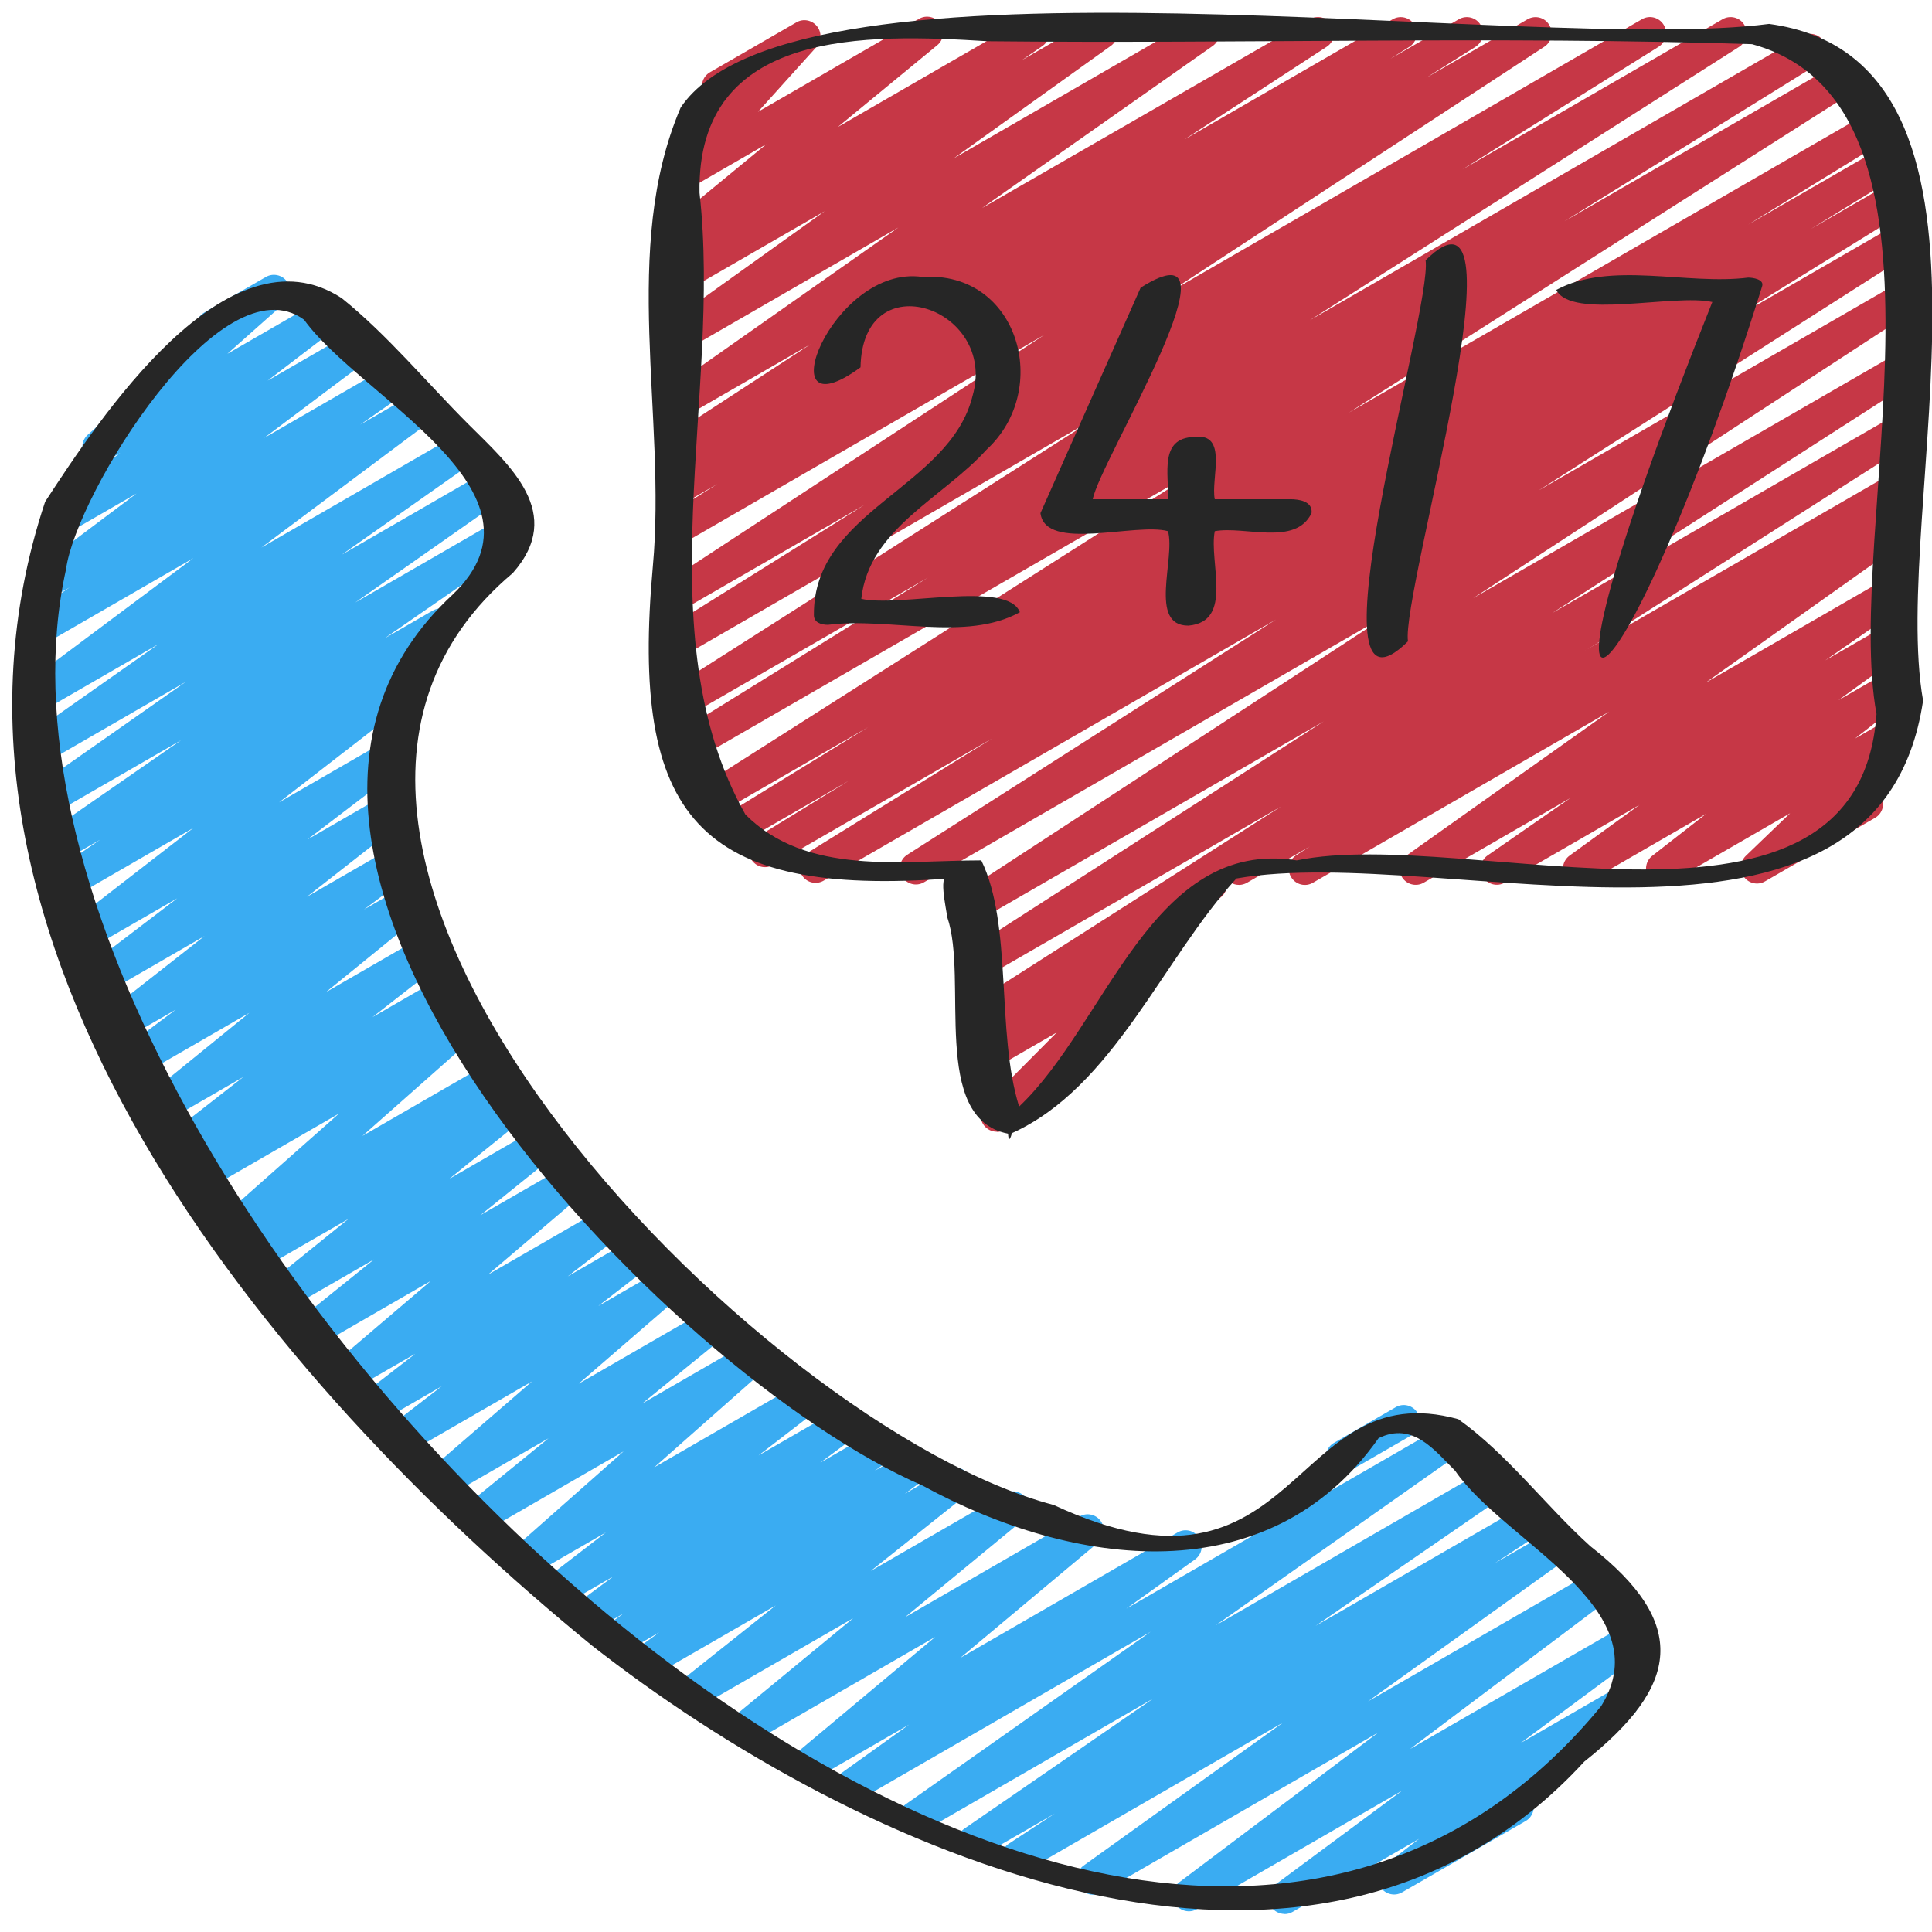 <?xml version="1.0" encoding="UTF-8"?>
<svg xmlns="http://www.w3.org/2000/svg" id="Icons" viewBox="0 0 60 60">
  <path d="m41.677 45.742c-.172 0-.341-.09-.433-.25-.139-.239-.057-.545.183-.683l1.917-1.106c.238-.14.545-.057.683.183.139.239.057.545-.183.683l-1.917 1.106c-.079.046-.165.067-.25.067z" fill="#3aacf2"></path>
  <path d="m39.893 59.439c-.163 0-.322-.08-.418-.226-.146-.222-.093-.519.12-.676l3.947-2.925-6.371 3.678c-.229.133-.521.063-.667-.157s-.095-.516.116-.675l6.182-4.652-8.606 4.969c-.23.134-.526.062-.67-.162-.145-.224-.088-.521.129-.677l6.193-4.441-7.997 4.617c-.236.138-.533.06-.676-.17-.142-.23-.075-.532.151-.681l1.431-.939-2.271 1.311c-.233.136-.529.062-.673-.166-.144-.227-.082-.526.14-.679l5.863-4.039-7.162 4.135c-.23.135-.527.062-.671-.163-.145-.226-.086-.524.133-.679l7.62-5.367-9.093 5.249c-.229.135-.526.062-.67-.162-.145-.224-.088-.521.129-.677l2.132-1.527-2.895 1.671c-.225.132-.512.066-.66-.146s-.109-.503.089-.67l4.273-3.575-5.643 3.257c-.224.132-.513.066-.661-.147-.147-.214-.107-.506.093-.671l3.666-3.021-4.763 2.749c-.226.132-.517.064-.663-.151-.147-.216-.104-.51.102-.673l2.919-2.323-3.747 2.163c-.229.134-.525.062-.669-.16-.146-.224-.09-.521.125-.677l.673-.489-1.076.621c-.229.134-.525.062-.669-.16-.146-.224-.09-.521.125-.677l.514-.373-.865.499c-.228.135-.521.063-.668-.158-.146-.221-.093-.518.119-.676l1.096-.814-1.499.865c-.227.134-.519.064-.665-.154s-.099-.514.109-.675l1.821-1.402-2.31 1.333c-.22.13-.505.069-.656-.141-.149-.208-.117-.497.075-.667l3.441-3.041-4.327 2.498c-.225.132-.514.065-.662-.148-.147-.215-.105-.508.097-.672l2.561-2.085-3.123 1.803c-.219.13-.508.068-.657-.143-.149-.21-.115-.5.08-.668l3.189-2.759-3.885 2.243c-.226.133-.52.065-.665-.154-.146-.219-.099-.513.109-.674l1.632-1.261-1.951 1.126c-.227.134-.519.064-.665-.153-.146-.219-.1-.514.108-.675l1.69-1.31-1.987 1.146c-.222.132-.509.068-.658-.145-.149-.211-.113-.501.084-.669l3.046-2.595-3.572 2.062c-.225.132-.516.065-.662-.15-.148-.215-.104-.508.099-.672l2.371-1.908-2.704 1.561c-.225.133-.514.066-.662-.149-.147-.216-.105-.508.098-.672l2.472-1.996-2.784 1.606c-.229.135-.524.062-.669-.16-.146-.223-.091-.521.125-.677l.148-.108-.187.107c-.22.131-.505.068-.656-.141-.149-.208-.117-.496.075-.666l3.656-3.235-4.131 2.385c-.228.135-.522.063-.669-.159-.145-.223-.091-.52.123-.677l.583-.428-.589.34c-.227.132-.518.064-.665-.153-.146-.218-.1-.512.107-.674l2.27-1.771-2.391 1.38c-.225.132-.514.066-.662-.149-.147-.215-.105-.507.097-.671l3.143-2.552-3.323 1.918c-.228.135-.522.062-.668-.157-.146-.222-.093-.518.119-.676l1.585-1.183-1.557.898c-.227.132-.518.064-.664-.152-.147-.218-.101-.512.105-.674l3.009-2.357-3.054 1.763c-.229.132-.521.063-.666-.155-.146-.22-.097-.515.112-.675l2.762-2.106-2.721 1.57c-.226.133-.519.065-.665-.154-.146-.218-.099-.513.108-.674l3.777-2.926-3.737 2.157c-.232.137-.529.062-.673-.166-.144-.227-.082-.526.139-.679l1.37-.944-1.14.658c-.232.136-.528.062-.672-.165s-.083-.525.137-.679l4.195-2.907-3.972 2.292c-.229.135-.526.062-.672-.164-.144-.226-.084-.524.135-.678l4.659-3.265-4.361 2.518c-.23.136-.526.062-.672-.163-.144-.226-.085-.524.135-.679l4.05-2.848-3.631 2.096c-.229.134-.523.062-.668-.157-.146-.222-.094-.518.119-.676l5.258-3.929-4.653 2.686c-.232.135-.528.062-.672-.165-.144-.226-.084-.525.137-.678l1.349-.938-.622.358c-.229.133-.521.064-.667-.157s-.095-.517.116-.675l3.249-2.44-2.112 1.219c-.228.133-.521.063-.666-.155-.146-.219-.097-.515.112-.675l2.161-1.652-.428.246c-.219.129-.505.068-.655-.14s-.118-.496.073-.667l3.46-3.074c-.009-.013-.017-.025-.024-.039-.139-.239-.057-.545.183-.683l1.912-1.104c.22-.128.506-.068.655.14.15.208.118.496-.073.667l-1.777 1.579 2.859-1.65c.226-.135.52-.064.666.155s.097.515-.112.675l-2.163 1.654 2.596-1.498c.227-.135.521-.065.667.157.146.221.095.517-.116.675l-3.251 2.442 3.788-2.187c.233-.136.528-.062.672.165.144.226.084.525-.137.678l-1.345.935 1.641-.946c.226-.134.522-.063.668.157.146.222.094.518-.119.676l-5.258 3.929 6.005-3.466c.232-.135.527-.062.672.163.144.226.085.524-.135.679l-4.042 2.843 4.541-2.622c.229-.135.526-.062.672.164.144.226.084.524-.135.678l-4.662 3.267 4.573-2.64c.232-.136.528-.062.672.165s.083.525-.137.679l-4.198 2.91 1.494-.862c.234-.134.53-.061.673.166.144.227.082.526-.139.679l-1.875 1.291c.173-.012.351.065.454.221.146.218.099.513-.108.674l-3.776 2.925 3.093-1.785c.227-.134.52-.064.666.155s.097.515-.112.675l-2.763 2.107 2.433-1.404c.227-.133.518-.063.664.152.147.218.101.512-.105.674l-3.011 2.358 2.81-1.621c.229-.134.522-.062.668.157.146.222.093.518-.119.676l-1.585 1.183 1.397-.807c.225-.132.515-.066.662.149s.105.507-.097.671l-3.144 2.553 3.157-1.822c.226-.134.517-.064.665.153.146.218.1.512-.107.674l-2.27 1.771 2.277-1.314c.229-.134.523-.062.669.159.145.223.091.52-.123.677l-.576.422.516-.297c.222-.129.505-.068.656.141.149.208.117.496-.075.666l-3.657 3.236 4.055-2.341c.228-.135.523-.062.669.16s.09.521-.125.677l-.149.109.159-.092c.224-.133.514-.066.662.149.147.216.105.508-.098.672l-2.472 1.997 2.768-1.598c.226-.133.515-.065.662.15.148.215.104.508-.099.672l-2.368 1.906 2.71-1.564c.224-.131.51-.066.658.145.149.211.113.501-.084.669l-3.049 2.597 3.606-2.081c.226-.133.52-.065.665.154.146.218.1.513-.108.674l-1.685 1.306 2.024-1.169c.227-.133.52-.064.665.154.146.219.099.513-.109.674l-1.634 1.263 2.005-1.157c.222-.13.508-.067.657.143s.115.5-.08.668l-3.189 2.758 3.974-2.294c.225-.132.514-.065.662.148.147.215.105.508-.097.672l-2.562 2.086 3.229-1.864c.221-.128.506-.068.656.141.149.208.117.497-.075.667l-3.44 3.04 4.503-2.6c.227-.134.52-.065.665.154.146.219.099.514-.109.675l-1.821 1.403 2.464-1.423c.229-.134.522-.062.668.158s.093.518-.119.676l-1.095.813 1.665-.961c.228-.136.525-.062.669.16.146.224.09.521-.125.677l-.518.376 1.062-.612c.228-.135.525-.062.669.16.146.224.09.521-.125.677l-.673.489 1.305-.753c.225-.134.517-.066.663.151.147.216.104.51-.102.673l-2.92 2.324 4.163-2.403c.225-.132.513-.066.661.147.147.214.107.506-.093.671l-3.665 3.021 5.417-3.127c.224-.131.512-.066.66.146s.109.503-.089.67l-4.273 3.575 6.745-3.894c.228-.136.525-.063.67.162.145.224.088.521-.129.677l-2.134 1.528 9.862-5.693c.232-.135.527-.062.671.163.145.226.086.524-.133.679l-7.618 5.366 8.429-4.866c.234-.135.53-.061.673.166.144.227.082.526-.14.679l-5.864 4.04 6.477-3.739c.236-.136.533-.06.676.17.142.23.075.532-.151.681l-1.438.943 1.717-.99c.229-.135.525-.063.67.161s.088.522-.129.678l-6.194 4.441 6.933-4.002c.226-.134.521-.065.667.157.146.22.095.516-.116.675l-6.18 4.65 6.834-3.945c.229-.133.522-.063.668.158s.093.519-.12.676l-3.946 2.925 2.904-1.677c.227-.134.519-.065.666.154.146.219.098.514-.111.675l-3.214 2.472c.035.033.066.072.092.116.139.239.057.545-.183.683l-3.834 2.213c-.227.132-.519.065-.666-.154-.146-.22-.098-.515.111-.675l1.082-.832-3.93 2.269c-.078.046-.165.067-.25.067z" fill="#3aacf2"></path>
  <path d="m38.477 27.481c-.172 0-.341-.09-.433-.25-.139-.239-.057-.545.183-.683l20.493-11.832c.237-.136.536-.059.677.173.142.231.072.534-.157.681l-.47.302c.222-.097.486-.021.621.188.145.225.086.522-.132.678l-6.296 4.468 5.757-3.323c.232-.136.528-.062.672.165s.083.525-.137.679l-2.567 1.78 2.032-1.173c.228-.136.525-.062.669.16.146.224.09.521-.125.677l-2.171 1.575 1.627-.938c.226-.133.517-.064.665.153.146.218.1.512-.107.674l-1.673 1.304 1.05-.605c.216-.128.497-.07.649.132s.129.486-.053.661l-1.415 1.36c.215-.067.46.022.578.229.139.239.057.545-.183.683l-3.417 1.973c-.218.127-.497.069-.649-.132-.152-.202-.129-.486.053-.661l1.376-1.323-3.725 2.15c-.227.133-.518.064-.665-.153-.146-.218-.1-.512.107-.674l1.673-1.304-3.695 2.133c-.229.135-.525.062-.669-.16-.146-.224-.09-.521.125-.677l2.168-1.573-4.179 2.412c-.23.135-.528.062-.672-.165s-.083-.525.137-.679l2.571-1.783-4.554 2.629c-.229.135-.526.062-.671-.163s-.086-.522.132-.678l6.294-4.467-9.196 5.31c-.235.139-.536.06-.677-.173-.142-.231-.072-.534.157-.681l.419-.27-1.948 1.125c-.079.046-.165.067-.25.067z" fill="#c63746"></path>
  <path d="m30.955 35.146c-.15 0-.299-.068-.396-.195-.152-.198-.135-.479.042-.657l2.216-2.229-1.905 1.1c-.228.132-.521.063-.666-.156-.146-.22-.097-.515.114-.675l.6-.455-.184.105c-.235.138-.535.06-.678-.173-.141-.232-.07-.535.159-.682l9.529-6.083-9.197 5.31c-.236.137-.536.059-.677-.172-.142-.232-.072-.534.156-.682l11.041-7.099-10.723 6.19c-.235.137-.535.061-.676-.171-.142-.23-.074-.532.152-.681l13.49-8.803-14.657 8.462c-.235.138-.535.06-.678-.173-.141-.232-.07-.535.159-.682l11.454-7.307-14.051 8.112c-.237.138-.54.059-.679-.176-.141-.234-.066-.538.166-.682l5.748-3.558-6.805 3.929c-.238.138-.54.059-.68-.177s-.064-.539.168-.682l2.859-1.754-3.353 1.936c-.238.138-.54.059-.68-.177-.14-.235-.065-.539.168-.682l4.474-2.748-4.751 2.742c-.236.138-.536.061-.678-.174-.141-.232-.07-.535.159-.681l15.751-10.019-16.003 9.239c-.237.137-.54.058-.679-.176-.141-.234-.066-.538.165-.682l7.887-4.889-7.54 4.353c-.235.139-.536.06-.678-.173-.141-.232-.07-.535.159-.682l13.344-8.499-12.825 7.404c-.237.137-.539.058-.679-.175-.141-.234-.067-.537.164-.682l6.082-3.803-5.567 3.214c-.234.137-.534.061-.676-.171-.142-.23-.074-.532.152-.68l11.679-7.644-11.155 6.44c-.235.138-.537.061-.679-.175-.141-.233-.068-.536.163-.682l1.518-.952-1.002.578c-.235.139-.536.06-.678-.174-.141-.233-.069-.536.161-.682l.574-.362-.058.033c-.234.137-.534.06-.676-.171s-.074-.532.152-.681l4.422-2.882-3.898 2.25c-.23.136-.527.062-.672-.164-.144-.225-.084-.523.135-.678l7.161-5.033-6.624 3.824c-.23.134-.526.063-.67-.162-.145-.224-.088-.521.129-.677l4.876-3.491-4.335 2.502c-.232.136-.529.062-.673-.166-.144-.227-.082-.526.14-.679l.631-.434-.098.056c-.225.132-.513.064-.661-.147-.148-.214-.107-.506.094-.671l3.089-2.542-2.493 1.439c-.212.124-.484.073-.639-.118s-.147-.467.018-.649l1.817-2.017c-.229.101-.506.015-.633-.208-.139-.239-.057-.545.183-.683l2.682-1.548c.211-.125.483-.074.639.118.154.191.147.467-.018.649l-1.811 2.009 4.999-2.886c.224-.131.514-.064.661.147.148.214.107.506-.094.671l-3.088 2.541 5.818-3.359c.231-.136.53-.061.673.166.144.227.082.526-.14.679l-.633.436 2.218-1.28c.228-.135.525-.064.67.162.145.224.088.521-.129.677l-4.877 3.492 7.503-4.331c.23-.135.526-.062.672.164.144.225.084.523-.135.678l-7.16 5.032 10.181-5.862c.235-.137.535-.061.676.171.142.23.074.532-.152.681l-4.416 2.878 6.461-3.729c.237-.137.538-.059.678.174.141.233.069.536-.161.682l-.585.369 2.121-1.225c.236-.137.538-.06.679.175.141.233.068.536-.163.682l-1.523.956 3.14-1.812c.235-.137.535-.061.676.171.142.23.074.532-.152.68l-11.677 7.642 14.707-8.495c.237-.139.537-.059.679.175.141.234.067.537-.164.682l-6.086 3.806 8.075-4.663c.237-.137.537-.059.678.173s.07.535-.159.682l-13.337 8.494 15.29-8.828c.236-.139.539-.06.679.176.141.234.066.538-.165.682l-7.891 4.892 8.544-4.933c.237-.136.537-.06.678.174.141.232.07.535-.159.681l-15.76 10.023 16.326-9.425c.237-.138.539-.06.68.177.14.235.065.539-.168.682l-4.442 2.729 4.312-2.489c.237-.138.539-.06.68.177.14.235.064.539-.168.682l-2.872 1.762 2.481-1.433c.236-.139.539-.06.679.176.141.234.066.538-.166.682l-5.732 3.548 5.22-3.014c.237-.137.536-.059.678.173.141.232.07.535-.159.682l-11.457 7.308 10.938-6.314c.236-.137.535-.06.676.171.142.23.074.532-.152.681l-13.494 8.806 12.971-7.488c.236-.137.536-.06.677.172.142.232.072.534-.156.682l-11.036 7.096 10.516-6.071c.237-.137.536-.059.678.173.141.232.07.535-.158.682l-21.164 13.51c.06.195-.006.414-.177.543l-1.88 1.427c.076.032.145.085.198.154.152.198.135.479-.042.657l-3.006 3.022c.057.04.106.093.143.157.139.239.057.545-.183.683l-1.924 1.11c-.078.046-.164.067-.25.067z" fill="#c63746"></path>
  <g fill="#262626">
    <path d="m18.366 51.09c8.228 6.447 22.352 12.846 30.835 3.619 2.968-2.358 3.264-4.285.188-6.691-1.399-1.265-2.574-2.856-4.1-3.944-5.278-1.451-4.865 6.244-12.566 2.664-9.109-2.385-26.942-20.41-16.797-28.942 1.64-1.859-.095-3.337-1.389-4.631-1.283-1.283-2.508-2.767-3.924-3.905-3.544-2.321-7.535 3.754-9.212 6.322-4.549 13.67 7.001 27.374 16.965 35.507zm-16.316-33.408c.307-2.332 4.808-9.641 7.395-7.751 1.724 2.404 7.954 5.347 4.612 8.535-8.836 8.179 6.592 24.195 14.597 27.672 4.687 2.557 10.748 3.363 14.159-1.474 1.061-.521 1.74.375 2.381 1.016 1.495 2.188 6.419 4.263 4.533 7.303-15.955 19.421-51.851-16.429-47.677-35.301z"></path>
    <path d="m59.724 21.76c-1.056-5.933 3.411-19.912-4.783-21.018-7.423.965-30.225-2.692-33.801 2.595-1.878 4.385-.434 9.575-.866 14.258-.701 7.787 1.391 10.271 9.231 9.685-.401-.281-.115.952-.087 1.205.663 1.915-.54 6.25 1.888 6.722.009.175.042.27.12-.016 3.153-1.424 4.67-5.395 6.972-7.909 6.479-1.134 19.956 3.704 21.325-5.521zm-19.456 4.96c-4.486-.701-5.893 5.07-8.619 7.645-.722-2.333-.193-5.632-1.174-7.645-2.465 0-5.418.491-7.326-1.425-3.149-5.595-.721-13.041-1.425-19.309-.089-5.117 5.205-4.936 8.951-4.706 7.907.082 15.842-.163 23.735.091 6.941 1.894 2.824 15.123 3.867 20.803-.553 7.912-12.676 3.449-18.009 4.547z"></path>
    <path d="m30.634 13.969c2.044-1.874.993-5.567-1.988-5.368-2.818-.41-4.892 4.982-1.922 2.807.06-3.295 4.263-1.839 3.48.885-.704 2.863-4.949 3.557-4.928 6.801-.004.241.228.31.44.31 1.909-.244 4.279.537 5.957-.392-.382-1.001-3.749-.144-4.925-.415.236-2.176 2.539-3.136 3.886-4.628z"></path>
    <path d="m40.073 15.504h-2.347c-.13-.637.43-2.072-.635-1.933-1.104.024-.784 1.17-.818 1.933h-2.336c.203-1.159 4.923-8.751 1.486-6.569-1.037 2.334-2.074 4.667-3.111 7 .153 1.215 2.958.284 3.961.561.237.844-.62 2.941.635 2.933 1.416-.123.628-1.97.818-2.933.93-.171 2.511.475 3.005-.561.044-.371-.395-.432-.658-.432z"></path>
    <path d="m44.273 8.083c.224 1.488-3.814 15.063-.547 11.834-.223-1.489 3.815-15.064.547-11.834z"></path>
    <path d="m54.722 8.899c.084-.23-.301-.278-.431-.278-1.91.24-4.273-.525-5.96.382.467.933 3.654.112 4.847.376-6.612 16.548-2.644 12.926 1.544-.479z"></path>
  </g>
</svg>
